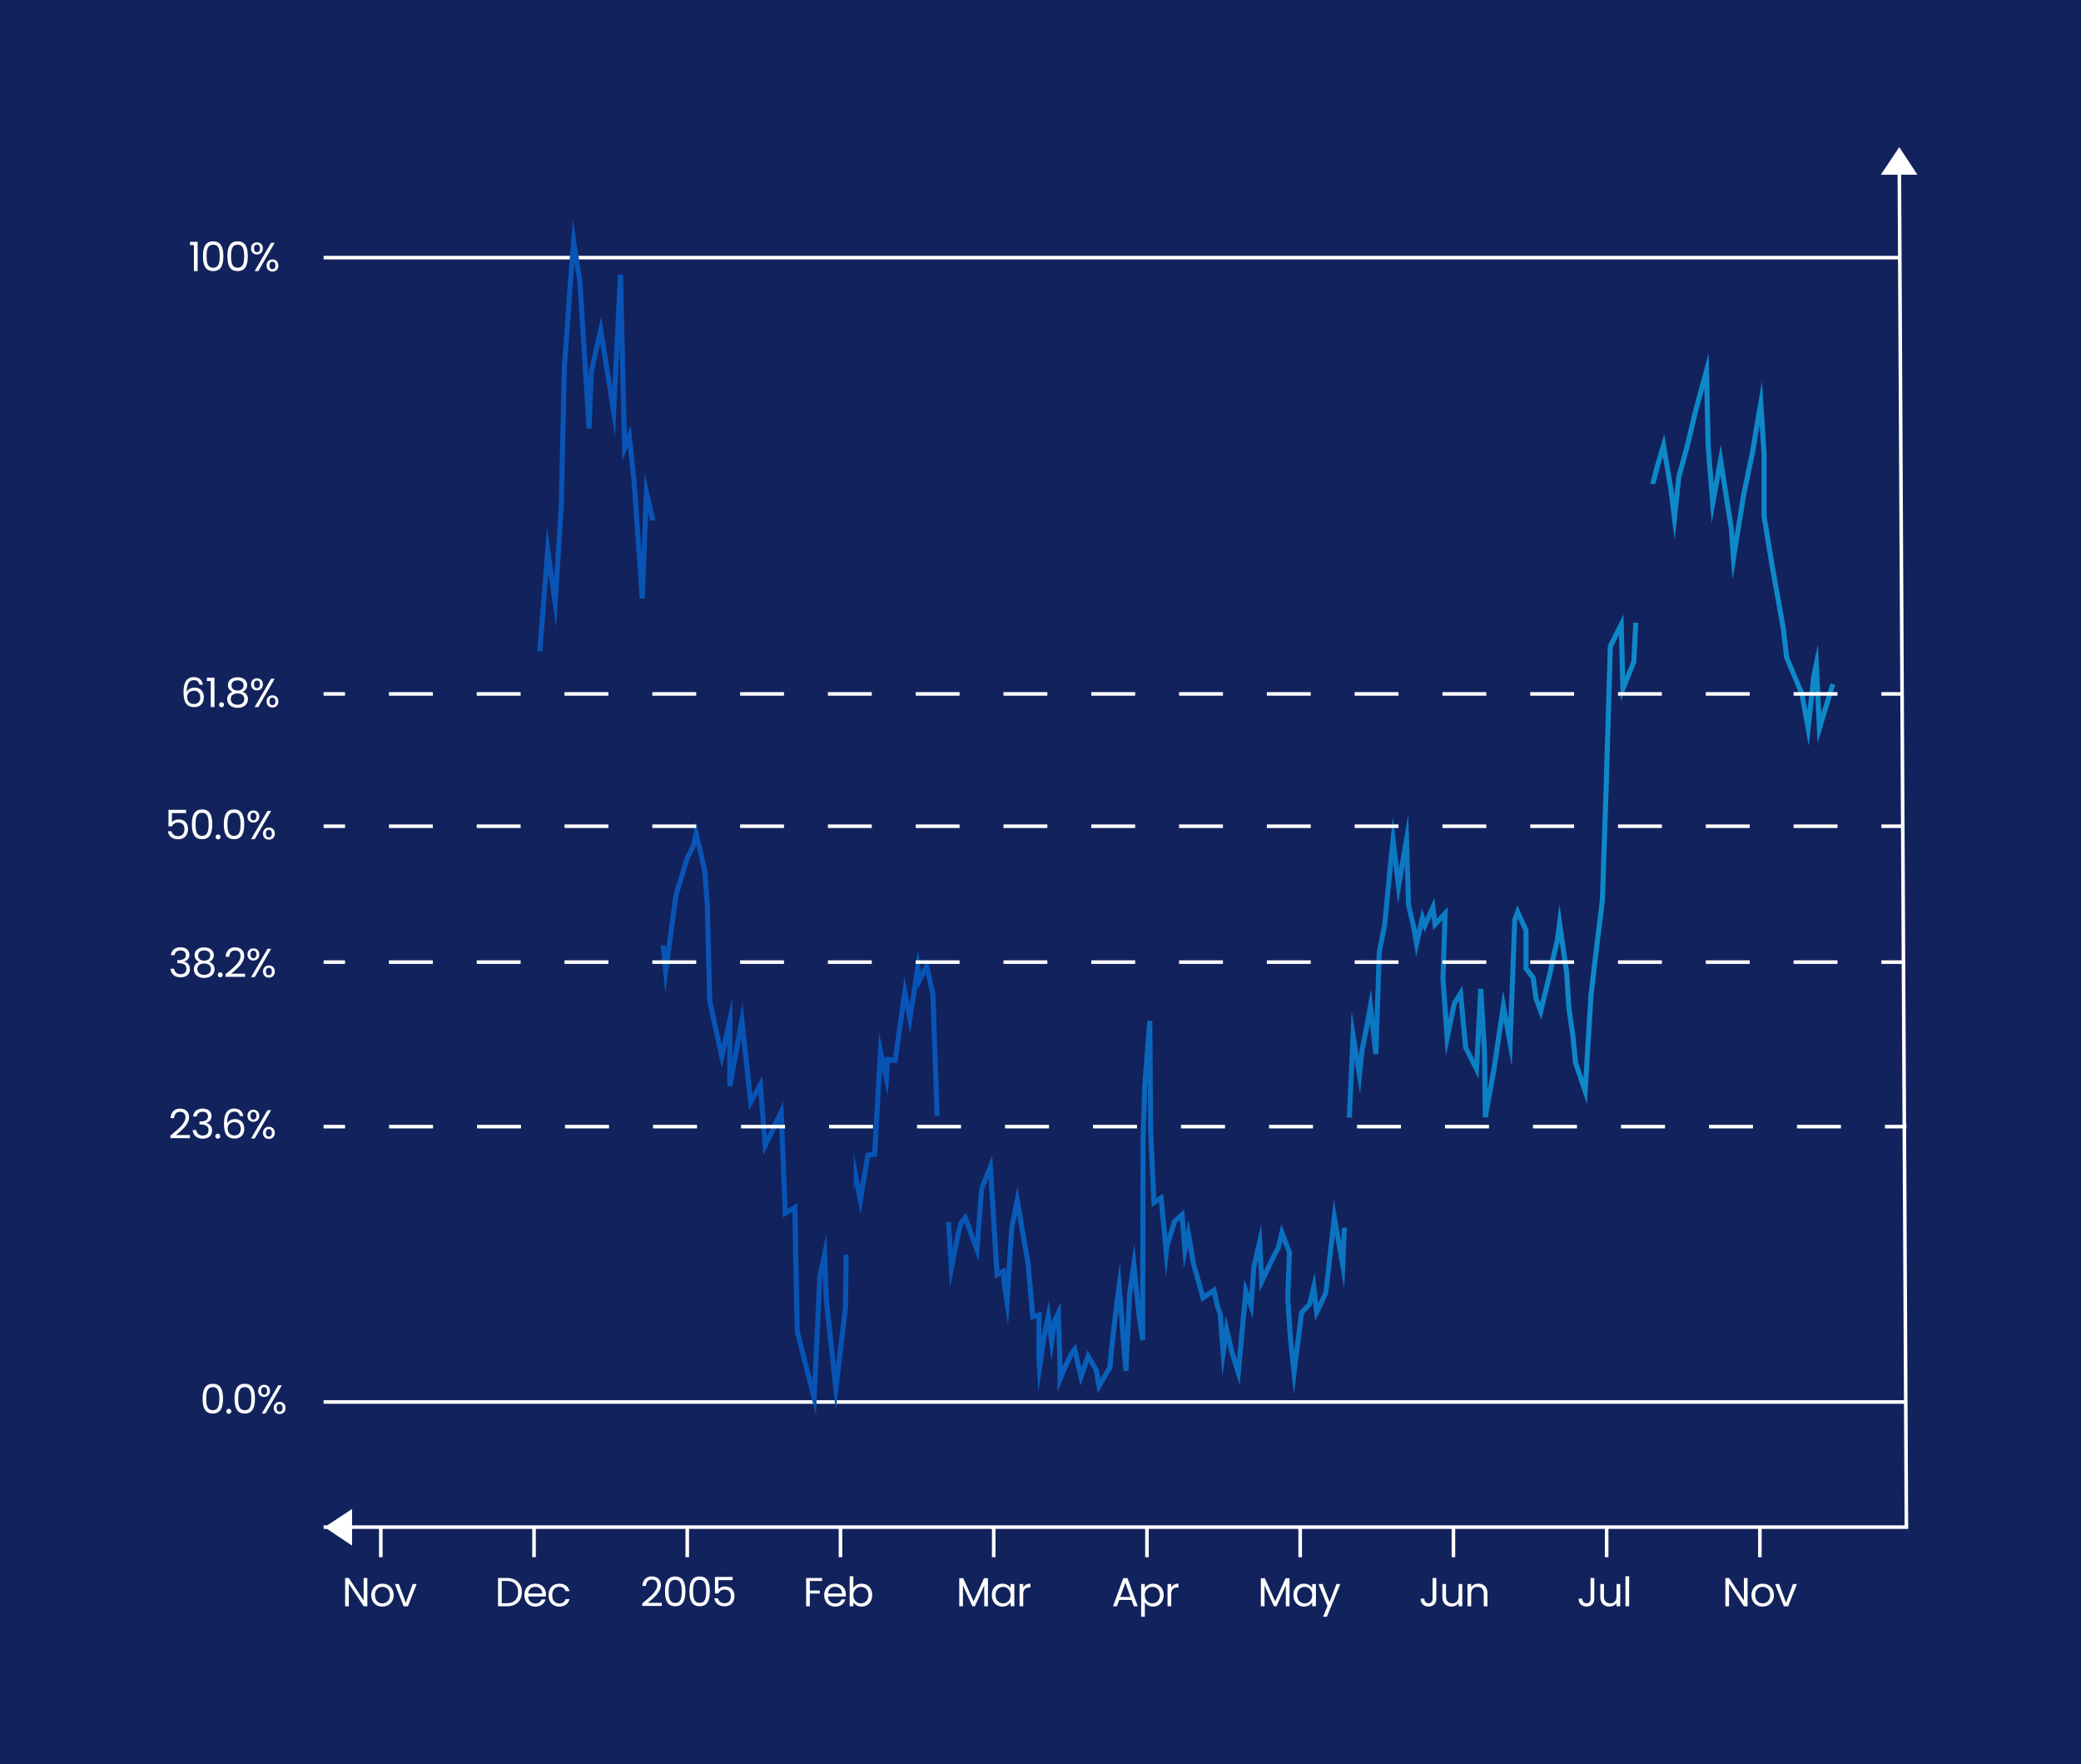 <?xml version="1.0" encoding="utf-8"?>
<!-- Generator: Adobe Illustrator 25.2.3, SVG Export Plug-In . SVG Version: 6.00 Build 0)  -->
<svg version="1.1" xmlns="http://www.w3.org/2000/svg" xmlns:xlink="http://www.w3.org/1999/xlink" x="0px" y="0px"
	 viewBox="0 0 582 493.384" style="enable-background:new 0 0 582 493.384;" xml:space="preserve">
<style type="text/css">
	.st0{fill:none;}
	.st1{fill:#FFFFFF;}
	.st2{fill:#12225C;}
	.st3{fill:url(#SVGID_1_);}
	.st4{fill:url(#SVGID_2_);}
	.st5{fill:url(#SVGID_3_);}
	.st6{fill:url(#SVGID_4_);}
	.st7{fill:url(#SVGID_5_);}
	.st8{fill:url(#SVGID_6_);}
	.st9{fill:url(#SVGID_7_);}
	.st10{fill:url(#SVGID_8_);}
	.st11{fill:url(#SVGID_9_);}
	.st12{fill:url(#SVGID_10_);}
	.st13{fill:url(#SVGID_11_);}
	.st14{fill:url(#SVGID_12_);}
	.st15{fill:url(#SVGID_13_);}
	.st16{fill:url(#SVGID_14_);}
	.st17{fill:url(#SVGID_15_);}
	.st18{fill:url(#SVGID_16_);}
	.st19{fill:url(#SVGID_17_);}
	.st20{fill:url(#SVGID_18_);}
	.st21{fill:url(#SVGID_19_);}
	.st22{fill:url(#SVGID_20_);}
	.st23{fill:url(#SVGID_21_);}
	.st24{fill:url(#SVGID_22_);}
	.st25{fill:url(#SVGID_23_);}
	.st26{fill:url(#SVGID_24_);}
	.st27{fill:url(#SVGID_25_);}
	.st28{fill:url(#SVGID_26_);}
	.st29{fill:url(#SVGID_27_);}
	.st30{fill:url(#SVGID_28_);}
	.st31{fill:url(#SVGID_29_);}
	.st32{fill:url(#SVGID_30_);}
	.st33{fill:url(#SVGID_31_);}
	.st34{fill:url(#SVGID_32_);}
	.st35{fill:url(#SVGID_33_);}
	.st36{fill:url(#SVGID_34_);}
	.st37{fill:url(#SVGID_35_);}
	.st38{fill:url(#SVGID_36_);}
	.st39{fill:url(#SVGID_37_);}
	.st40{fill:url(#SVGID_38_);}
	.st41{fill:url(#SVGID_39_);}
	.st42{fill:url(#SVGID_40_);}
	.st43{fill:url(#SVGID_41_);}
	.st44{fill:url(#SVGID_42_);}
	.st45{fill:url(#SVGID_43_);}
	.st46{fill:url(#SVGID_44_);}
	.st47{fill:url(#SVGID_45_);}
	.st48{fill:url(#SVGID_46_);}
	.st49{fill:url(#SVGID_47_);}
	.st50{fill:url(#SVGID_48_);}
	.st51{fill:url(#SVGID_49_);}
	.st52{fill:url(#SVGID_50_);}
	.st53{fill:url(#SVGID_51_);}
	.st54{fill:url(#SVGID_52_);}
	.st55{fill:url(#SVGID_53_);}
	.st56{fill:url(#SVGID_54_);}
	.st57{fill:url(#SVGID_55_);}
	.st58{fill:url(#SVGID_56_);}
	.st59{fill:url(#SVGID_57_);}
	.st60{fill:url(#SVGID_58_);}
	.st61{fill:url(#SVGID_59_);}
	.st62{fill:url(#SVGID_60_);}
	.st63{display:none;}
</style>
<pattern  x="-2524.601" y="-4397.684" width="104" height="104" patternUnits="userSpaceOnUse" id="New_Pattern_Swatch_5" viewBox="0 -104 104 104" style="overflow:visible;">
	<g>
		<rect y="-104" class="st0" width="104" height="104"/>
		<rect y="-104" class="st1" width="104" height="104"/>
	</g>
</pattern>
<g id="Layer_1">
	<rect x="-2.59" y="-2.376" class="st2" width="587.313" height="497.329"/>
	<g>
		<polygon class="st1" points="533.674,427.565 90.499,427.565 90.499,426.565 532.668,426.565 530.671,42.705 531.671,42.699 		"/>
	</g>
	<g>
		<rect x="90.499" y="391.563" class="st1" width="442.672" height="1"/>
	</g>
	<g>
		<rect x="491.692" y="426.827" class="st1" width="1" height="8.644"/>
	</g>
	<g>
		<rect x="448.837" y="426.827" class="st1" width="1" height="8.644"/>
	</g>
	<g>
		<rect x="405.983" y="426.827" class="st1" width="1" height="8.644"/>
	</g>
	<g>
		<rect x="363.127" y="426.827" class="st1" width="1" height="8.644"/>
	</g>
	<g>
		<rect x="320.273" y="426.827" class="st1" width="1" height="8.644"/>
	</g>
	<g>
		<rect x="277.418" y="426.827" class="st1" width="1" height="8.644"/>
	</g>
	<g>
		<rect x="234.563" y="426.827" class="st1" width="1" height="8.644"/>
	</g>
	<g>
		<rect x="191.708" y="426.827" class="st1" width="1" height="8.644"/>
	</g>
	<g>
		<rect x="148.854" y="426.827" class="st1" width="1" height="8.644"/>
	</g>
	<g>
		<rect x="105.999" y="426.827" class="st1" width="1" height="8.644"/>
	</g>
	<g>
		<rect x="90.499" y="71.544" class="st1" width="440.672" height="1"/>
	</g>
	<g>
		<linearGradient id="SVGID_1_" gradientUnits="userSpaceOnUse" x1="150.248" y1="228.553" x2="513.262" y2="228.553">
			<stop  offset="0" style="stop-color:#0954B5"/>
			<stop  offset="0.297" style="stop-color:#0854B5"/>
			<stop  offset="0.66" style="stop-color:#0C78C2"/>
			<stop  offset="0.816" style="stop-color:#0E89C8"/>
		</linearGradient>
		<polygon class="st3" points="228.191,395.713 222.276,372.532 221.825,351.186 221.621,338.912 218.952,340.47 217.896,313.849 
			213.498,323.083 212.13,305.743 209.49,310.581 207.299,290.266 204.807,303.89 203.401,303.762 203.401,291.792 201.855,298.749 
			197.784,279.961 197.111,253.447 196.442,243.872 194.72,236.359 194.632,236.67 192.862,240.212 189.75,250.435 186.062,277.741 
			184.081,257.093 183.28,151.729 181.29,143.047 180.337,167.37 178.922,167.393 176.596,134.257 175.6,124.956 174.064,128.883 
			173.279,96.174 172.006,122.047 167.881,95.973 166.091,103.925 165.465,119.869 164.05,119.886 161.482,78.879 160.667,73.598 
			160.279,78.455 158.535,103.01 157.664,142.216 155.519,175.411 153.387,160.328 151.66,182.209 150.248,182.098 152.988,147.371 
			154.993,161.565 156.249,142.154 157.119,102.944 158.865,78.349 160.222,61.393 162.889,78.727 164.595,105.926 164.695,103.677 
			168.123,88.437 171.264,108.289 172.817,76.765 174.233,76.783 175.312,121.802 176.391,119.042 178.008,134.132 179.429,154.368 
			180.292,132.344 184.697,151.641 185.495,257.02 186.3,265.392 188.378,250.078 191.568,239.632 193.322,236.121 194.626,229.605 
			197.852,243.719 198.526,253.381 199.199,279.858 201.87,292.147 204.819,278.882 204.819,295.951 207.662,280.409 
			210.414,305.929 213.167,300.882 214.494,317.694 219.085,308.056 220.275,338.058 222.998,336.469 223.243,351.16 
			223.692,372.421 227.214,386.174 228.582,356.865 231.129,344.989 231.781,363.28 233.803,381.962 235.762,365.469 
			235.982,346.444 238.662,321.887 240.571,331.559 242.124,322.411 243.938,322.184 245.841,288.748 247.528,296.461 
			247.592,295.517 249.754,295.757 252.959,273.043 254.398,280.719 256.758,265.443 257.569,271.735 259.414,268.045 
			261.625,277.978 263.372,328.966 263.702,328.017 265.378,332.506 266.439,349.12 267.143,345.551 268.128,341.605 
			270.191,339.132 272.774,346.143 273.867,332.167 277.501,323.171 279.504,355.337 281.256,354.402 281.407,356.601 
			282.264,343.297 284.551,331.833 288.244,353.43 289.468,367.309 291.309,366.818 291.278,373.899 291.302,373.737 
			293.328,363.611 294.144,369.932 294.295,369.081 296.604,364.212 297.169,382.17 297.333,381.779 298.944,378.345 
			300.914,375.716 302.463,382.429 304.151,377.565 307.247,382.867 307.731,385.564 309.729,382.185 310.067,378.124 
			311.594,364.614 313.195,353.124 314.709,372.235 315.226,361.608 317.252,347.819 318.884,364.256 318.979,318.823 
			319.449,303.554 320.859,285.455 322.274,285.504 322.508,316.121 323.388,335.04 325.328,333.784 326.46,345.792 
			327.865,341.185 331.191,338.231 331.703,344.643 332.425,341.139 334.464,353.195 336.877,361.784 339.982,359.635 
			341.144,365.013 341.98,367.453 342.311,371.77 342.861,367.922 345.246,378.019 345.938,380.228 348.024,357.747 
			349.426,361.766 349.967,354.208 352.741,342.313 353.444,355.496 354.825,352.544 356.908,348.491 358.355,342.345 
			361.342,350.145 360.867,362.842 361.57,373.915 361.975,377.692 363.357,366.72 365.615,364.341 367.678,355.881 
			368.673,364.407 369.022,363.682 370.143,361.218 373.024,335.422 375.109,347.299 378.008,282.672 380.053,295.228 
			380.217,293.648 381.518,287.131 383.426,276.528 384.404,285.105 385.036,266.253 386.562,258.51 388.195,241.453 
			389.565,228.419 391.26,242.886 393.841,227.801 394.65,253.156 396.04,258.951 396.268,260.284 397.683,254.018 398.612,256.802 
			401.139,251.079 401.852,256.923 404.918,253.601 404.271,273.802 405.088,285.01 406.129,280.207 409.002,275.61 410.59,292.817 
			412.378,296.324 413.417,276.499 414.832,276.494 415.883,294.031 416.024,304.974 417.06,299.226 420.387,276.938 
			421.873,285.147 422.953,257.122 424.359,253.11 427.498,260.018 427.498,270.604 429.459,273.143 430.296,279.12 
			430.759,280.383 432.787,272.087 433.838,267.064 434.898,262.59 436.136,252.902 438.869,272.037 439.462,281.714 
			440.629,289.867 441.329,297.09 442.839,301.489 444.265,278.077 446.028,263.139 447.435,251.76 448.487,220.264 
			449.664,180.578 454.053,171.802 454.507,189.195 456.236,184.94 457.52,159.37 459.402,144.885 461.247,136.38 462.832,130.195 
			465.45,121.386 468.009,136.729 468.248,138.653 468.837,133.184 471.206,124.499 473.57,114.571 477.858,98.768 478.443,124.827 
			479.273,135.313 481.263,124.376 484.908,147.792 485.072,149.996 486.984,138.154 489.517,125.962 490.396,120.463 
			492.773,106.629 494.076,127.009 494.078,144.369 496.279,157.895 499.436,175.573 500.379,183.728 504.648,193.893 
			505.514,198.695 506.563,189.047 508.411,180.185 509.356,199.536 511.906,191.128 513.262,191.54 508.338,207.77 
			507.598,192.607 505.862,208.611 503.267,194.222 498.983,183.992 498.034,175.779 494.883,158.135 492.66,144.427 
			492.66,127.054 492.128,118.75 491.794,120.695 490.91,126.219 488.376,138.412 484.552,162.12 483.501,147.954 481.154,132.891 
			478.719,146.277 477.028,124.898 476.66,108.591 474.943,114.921 472.579,124.85 470.219,133.503 468.362,151.036 
			466.607,136.934 465.062,127.669 464.198,130.573 462.626,136.706 460.797,145.127 458.931,159.497 457.64,185.251 
			453.267,196.012 452.783,177.509 451.072,180.932 449.903,220.309 448.847,251.866 448.374,255.915 447.435,263.31 
			445.676,278.203 443.82,308.712 439.927,297.309 439.223,290.036 438.054,281.857 437.461,272.181 436.188,263.277 
			435.221,267.373 434.169,272.4 431.03,285.242 428.903,279.392 428.108,273.712 426.08,271.089 426.08,260.325 424.529,256.911 
			424.326,257.489 422.803,298.231 420.522,285.636 418.458,299.457 416.108,312.5 414.701,312.383 414.467,294.082 
			414.173,289.167 413.517,301.678 409.191,293.083 407.977,279.925 407.398,280.851 404.383,295.394 402.856,273.831 
			403.38,257.357 400.817,260.136 400.356,256.36 398.426,260.727 397.946,259.287 396.075,267.57 394.653,259.235 393.236,253.273 
			392.871,241.867 390.996,252.823 389.641,241.249 389.605,241.595 387.962,258.714 386.438,266.471 385.501,294.801 
			384.089,294.857 383.112,286.28 382.91,287.395 381.617,293.86 380.363,305.955 378.811,296.416 375.945,360.267 373.336,345.398 
			371.48,361.701 370.306,364.282 367.833,369.434 367.186,363.885 366.903,365.044 364.704,367.358 361.862,389.936 
			360.157,374.035 359.452,362.86 359.914,350.382 358.679,347.155 358.208,349.062 356.097,353.169 352.328,361.221 
			351.857,352.349 351.361,354.475 350.358,368.73 348.832,364.364 346.695,387.401 343.88,378.393 343.204,375.537 
			341.887,384.761 340.573,367.654 339.782,365.396 339.045,362.007 336.049,364.081 333.082,353.505 332.289,348.827 
			331.084,354.681 330.005,341.181 329.106,341.98 327.07,348.649 326.097,357.036 324.137,336.243 322.087,337.569 321.091,316.16 
			320.984,302.099 320.863,303.63 320.396,318.847 320.279,374.783 318.869,374.883 317.931,368.431 316.963,359.513 
			316.635,361.746 315.586,383.379 314.172,383.4 312.823,366.379 311.477,378.264 311.113,382.627 307.01,389.57 305.875,383.244 
			304.49,380.911 302.19,387.544 300.219,379.007 300.122,379.135 298.629,382.352 295.752,389.212 295.752,381.35 295.413,371.087 
			294.087,380.568 293.026,372.344 292.698,373.981 290.435,388.994 289.837,379.767 289.883,368.666 288.204,369.114 
			286.84,353.611 284.442,339.601 283.666,343.481 281.93,370.552 280.167,359.191 279.993,356.683 278.227,357.626 
			276.476,329.495 275.223,332.596 273.695,352.741 269.708,341.923 269.425,342.264 268.526,345.86 265.718,360.089 
			263.971,332.703 263.763,332.157 262.216,336.604 260.211,278.094 258.901,272.24 256.758,276.528 256.631,275.546 
			254.532,289.129 253.156,281.789 250.965,297.317 248.904,297.089 248.264,306.467 246.667,299.164 245.285,323.443 
			243.345,323.686 240.676,339.408 239.065,331.248 237.395,346.53 237.175,365.561 233.737,394.532 230.369,363.382 
			230.12,356.453 229.981,357.104 		"/>
	</g>
	<g>
		<rect x="181.628" y="145.576" class="st2" width="4.687" height="118.782"/>
	</g>
	<g>
		<rect x="234.606" y="318.403" class="st2" width="4.182" height="32.474"/>
	</g>
	<g>
		<rect x="260.193" y="312.1" class="st2" width="6.558" height="29.61"/>
	</g>
	<g>
		<rect x="374.898" y="312.549" class="st2" width="3.262" height="30.765"/>
	</g>
	<g>
		<rect x="456.385" y="135.34" class="st2" width="6.661" height="38.777"/>
	</g>
	<g>
		<pattern  id="SVGID_2_" xlink:href="#New_Pattern_Swatch_5" patternTransform="matrix(1 0 0 1 -99.665 -82.382)">
		</pattern>
		<path class="st4" d="M102.735,441.274v7.913h-1.032l-4.149-6.292v6.292h-1.031v-7.913h1.031l4.149,6.28v-6.28H102.735z"/>
		<pattern  id="SVGID_3_" xlink:href="#New_Pattern_Swatch_5" patternTransform="matrix(1 0 0 1 -99.665 -82.382)">
		</pattern>
		<path class="st5" d="M106.919,449.289c-1.758,0-3.096-1.247-3.096-3.22c0-1.961,1.384-3.196,3.141-3.196
			c1.769,0,3.141,1.235,3.141,3.196C110.105,448.042,108.688,449.289,106.919,449.289z M106.919,448.383
			c1.076,0,2.131-0.737,2.131-2.313c0-1.564-1.031-2.301-2.098-2.301c-1.088,0-2.074,0.736-2.074,2.301
			C104.878,447.645,105.842,448.383,106.919,448.383z"/>
		<pattern  id="SVGID_4_" xlink:href="#New_Pattern_Swatch_5" patternTransform="matrix(1 0 0 1 -99.665 -82.382)">
		</pattern>
		<path class="st6" d="M111.556,442.975l1.938,5.261l1.928-5.261h1.1l-2.438,6.213h-1.202l-2.438-6.213H111.556z"/>
	</g>
	<g>
		<pattern  id="SVGID_5_" xlink:href="#New_Pattern_Swatch_5" patternTransform="matrix(1 0 0 1 -56.721 -82.382)">
		</pattern>
		<path class="st7" d="M145.951,445.254c0,2.448-1.599,3.934-4.195,3.934h-2.46v-7.902h2.46
			C144.353,441.285,145.951,442.805,145.951,445.254z M141.756,448.337c2.063,0,3.141-1.156,3.141-3.083
			c0-1.928-1.077-3.13-3.141-3.13h-1.429v6.213H141.756z"/>
		<pattern  id="SVGID_6_" xlink:href="#New_Pattern_Swatch_5" patternTransform="matrix(1 0 0 1 -56.721 -82.382)">
		</pattern>
		<path class="st8" d="M149.716,449.289c-1.769,0-3.072-1.247-3.072-3.22c0-1.961,1.259-3.196,3.072-3.196
			c1.803,0,2.982,1.27,2.982,2.97c0,0.227-0.012,0.408-0.034,0.624h-4.966c0.079,1.258,0.964,1.95,2.018,1.95
			c0.93,0,1.52-0.477,1.746-1.146h1.111C152.256,448.405,151.258,449.289,149.716,449.289z M147.709,445.628h3.923
			c0.012-1.214-0.896-1.882-1.961-1.882C148.662,443.746,147.823,444.414,147.709,445.628z"/>
		<pattern  id="SVGID_7_" xlink:href="#New_Pattern_Swatch_5" patternTransform="matrix(1 0 0 1 -56.721 -82.382)">
		</pattern>
		<path class="st9" d="M156.417,442.873c1.542,0,2.551,0.793,2.868,2.097h-1.111c-0.215-0.748-0.839-1.224-1.757-1.224
			c-1.134,0-1.973,0.805-1.973,2.323c0,1.542,0.839,2.348,1.973,2.348c0.918,0,1.53-0.442,1.757-1.225h1.111
			c-0.317,1.235-1.326,2.097-2.868,2.097c-1.769,0-3.027-1.247-3.027-3.22C153.39,444.12,154.649,442.873,156.417,442.873z"/>
	</g>
	<g>
		<pattern  id="SVGID_8_" xlink:href="#New_Pattern_Swatch_5" patternTransform="matrix(1 0 0 1 -13.264 -82.382)">
		</pattern>
		<path class="st10" d="M179.623,448.36c2.154-1.735,4.195-3.367,4.195-5.046c0-0.906-0.397-1.587-1.509-1.587
			c-1.065,0-1.609,0.737-1.654,1.769h-0.998c0.068-1.746,1.168-2.652,2.642-2.652c1.542,0,2.539,0.906,2.539,2.426
			c0,2.041-2.199,3.775-3.661,4.966h3.899v0.861h-5.453V448.36z"/>
		<pattern  id="SVGID_9_" xlink:href="#New_Pattern_Swatch_5" patternTransform="matrix(1 0 0 1 -13.264 -82.382)">
		</pattern>
		<path class="st11" d="M188.841,440.866c2.257,0,2.846,1.791,2.846,4.138c0,2.381-0.589,4.184-2.846,4.184
			c-2.268,0-2.856-1.803-2.856-4.184C185.985,442.657,186.573,440.866,188.841,440.866z M188.841,441.807
			c-1.621,0-1.836,1.497-1.836,3.197c0,1.769,0.215,3.242,1.836,3.242c1.61,0,1.825-1.474,1.825-3.242
			C190.666,443.304,190.451,441.807,188.841,441.807z"/>
		<pattern  id="SVGID_10_" xlink:href="#New_Pattern_Swatch_5" patternTransform="matrix(1 0 0 1 -13.264 -82.382)">
		</pattern>
		<path class="st12" d="M195.677,440.866c2.257,0,2.846,1.791,2.846,4.138c0,2.381-0.589,4.184-2.846,4.184
			c-2.268,0-2.856-1.803-2.856-4.184C192.821,442.657,193.409,440.866,195.677,440.866z M195.677,441.807
			c-1.621,0-1.836,1.497-1.836,3.197c0,1.769,0.215,3.242,1.836,3.242c1.61,0,1.825-1.474,1.825-3.242
			C197.502,443.304,197.287,441.807,195.677,441.807z"/>
		<pattern  id="SVGID_11_" xlink:href="#New_Pattern_Swatch_5" patternTransform="matrix(1 0 0 1 -13.264 -82.382)">
		</pattern>
		<path class="st13" d="M204.884,440.979v0.907h-3.979v2.584c0.34-0.464,1.065-0.827,1.87-0.827c1.996,0,2.631,1.439,2.631,2.71
			c0,1.587-0.885,2.856-2.801,2.856c-1.633,0-2.619-0.918-2.823-2.244h1.01c0.192,0.861,0.861,1.371,1.825,1.371
			c1.247,0,1.803-0.839,1.803-1.961c0-1.168-0.602-1.848-1.792-1.848c-0.827,0-1.428,0.431-1.7,1.076h-0.975v-4.625H204.884z"/>
	</g>
	<g>
		<pattern  id="SVGID_12_" xlink:href="#New_Pattern_Swatch_5" patternTransform="matrix(1 0 0 1 28.68 -82.382)">
		</pattern>
		<path class="st14" d="M225.456,441.285h4.467v0.839h-3.436v2.665h2.789v0.839h-2.789v3.56h-1.031V441.285z"/>
		<pattern  id="SVGID_13_" xlink:href="#New_Pattern_Swatch_5" patternTransform="matrix(1 0 0 1 28.68 -82.382)">
		</pattern>
		<path class="st15" d="M233.574,449.289c-1.769,0-3.072-1.247-3.072-3.22c0-1.961,1.259-3.196,3.072-3.196
			c1.803,0,2.982,1.27,2.982,2.97c0,0.227-0.012,0.408-0.034,0.624h-4.966c0.079,1.258,0.964,1.95,2.018,1.95
			c0.93,0,1.52-0.477,1.746-1.146h1.111C236.114,448.405,235.116,449.289,233.574,449.289z M231.568,445.628h3.923
			c0.012-1.214-0.896-1.882-1.961-1.882C232.521,443.746,231.682,444.414,231.568,445.628z"/>
		<pattern  id="SVGID_14_" xlink:href="#New_Pattern_Swatch_5" patternTransform="matrix(1 0 0 1 28.68 -82.382)">
		</pattern>
		<path class="st16" d="M240.989,442.873c1.678,0,2.948,1.247,2.948,3.186c0,1.927-1.281,3.23-2.948,3.23
			c-1.134,0-1.938-0.566-2.324-1.247v1.146h-1.031v-8.39h1.031v3.333C239.063,443.439,239.89,442.873,240.989,442.873z
			 M240.775,443.768c-1.123,0-2.109,0.861-2.109,2.301c0,1.463,0.986,2.313,2.109,2.313c1.145,0,2.108-0.862,2.108-2.324
			C242.883,444.596,241.919,443.768,240.775,443.768z"/>
	</g>
	<g>
		<pattern  id="SVGID_15_" xlink:href="#New_Pattern_Swatch_5" patternTransform="matrix(1 0 0 1 -125.485 -136.267)">
		</pattern>
		<path class="st17" d="M59.522,386.98c2.257,0,2.846,1.791,2.846,4.138c0,2.381-0.589,4.184-2.846,4.184
			c-2.268,0-2.856-1.803-2.856-4.184C56.665,388.771,57.254,386.98,59.522,386.98z M59.522,387.921
			c-1.621,0-1.836,1.497-1.836,3.197c0,1.769,0.215,3.242,1.836,3.242c1.61,0,1.825-1.474,1.825-3.242
			C61.347,389.418,61.132,387.921,59.522,387.921z"/>
		<pattern  id="SVGID_16_" xlink:href="#New_Pattern_Swatch_5" patternTransform="matrix(1 0 0 1 -125.485 -136.267)">
		</pattern>
		<path class="st18" d="M64.001,395.37c-0.397,0-0.703-0.307-0.703-0.703s0.306-0.703,0.703-0.703c0.374,0,0.68,0.307,0.68,0.703
			S64.375,395.37,64.001,395.37z"/>
		<pattern  id="SVGID_17_" xlink:href="#New_Pattern_Swatch_5" patternTransform="matrix(1 0 0 1 -125.485 -136.267)">
		</pattern>
		<path class="st19" d="M68.455,386.98c2.257,0,2.846,1.791,2.846,4.138c0,2.381-0.589,4.184-2.846,4.184
			c-2.268,0-2.856-1.803-2.856-4.184C65.599,388.771,66.188,386.98,68.455,386.98z M68.455,387.921
			c-1.621,0-1.836,1.497-1.836,3.197c0,1.769,0.215,3.242,1.836,3.242c1.61,0,1.825-1.474,1.825-3.242
			C70.28,389.418,70.066,387.921,68.455,387.921z"/>
		<pattern  id="SVGID_18_" xlink:href="#New_Pattern_Swatch_5" patternTransform="matrix(1 0 0 1 -125.485 -136.267)">
		</pattern>
		<path class="st20" d="M73.864,387.264c0.952,0,1.655,0.635,1.655,1.689c0,1.065-0.703,1.7-1.655,1.7
			c-0.941,0-1.655-0.635-1.655-1.7C72.209,387.898,72.923,387.264,73.864,387.264z M73.036,388.953c0,0.703,0.329,1.065,0.828,1.065
			c0.498,0,0.839-0.362,0.839-1.065c0-0.715-0.341-1.055-0.839-1.055C73.365,387.898,73.036,388.238,73.036,388.953z M77.81,387.389
			h1.02l-4.591,7.913h-1.021L77.81,387.389z M78.206,392.036c0.941,0,1.644,0.636,1.644,1.701c0,1.055-0.702,1.7-1.644,1.7
			c-0.952,0-1.655-0.646-1.655-1.7C76.551,392.672,77.254,392.036,78.206,392.036z M77.356,393.737c0,0.703,0.341,1.043,0.839,1.043
			c0.499,0,0.839-0.34,0.839-1.043c0-0.714-0.34-1.055-0.839-1.055C77.696,392.683,77.356,393.023,77.356,393.737z"/>
	</g>
	<g>
		<pattern  id="SVGID_19_" xlink:href="#New_Pattern_Swatch_5" patternTransform="matrix(1 0 0 1 -128.485 -213.199)">
		</pattern>
		<path class="st21" d="M47.667,317.543c2.154-1.735,4.195-3.367,4.195-5.046c0-0.906-0.397-1.587-1.508-1.587
			c-1.066,0-1.61,0.737-1.655,1.769h-0.998c0.068-1.746,1.168-2.652,2.642-2.652c1.542,0,2.539,0.906,2.539,2.426
			c0,2.041-2.199,3.775-3.661,4.966h3.899v0.861h-5.453V317.543z"/>
		<pattern  id="SVGID_20_" xlink:href="#New_Pattern_Swatch_5" patternTransform="matrix(1 0 0 1 -128.485 -213.199)">
		</pattern>
		<path class="st22" d="M56.693,310.015c1.599,0,2.472,0.93,2.472,2.108c0,0.941-0.59,1.678-1.451,1.871v0.057
			c0.952,0.227,1.599,0.93,1.599,2.108c0,1.27-0.885,2.268-2.597,2.268c-1.553,0-2.709-0.827-2.834-2.415h0.997
			c0.103,0.873,0.737,1.542,1.826,1.542c1.1,0,1.621-0.646,1.621-1.485c0-1.156-0.806-1.599-2.279-1.599h-0.261v-0.861h0.272
			c1.372-0.012,2.108-0.431,2.108-1.383c0-0.782-0.521-1.327-1.508-1.327c-0.964,0-1.542,0.545-1.644,1.338h-1.009
			C54.108,310.831,55.173,310.015,56.693,310.015z"/>
		<pattern  id="SVGID_21_" xlink:href="#New_Pattern_Swatch_5" patternTransform="matrix(1 0 0 1 -128.485 -213.199)">
		</pattern>
		<path class="st23" d="M60.922,318.438c-0.397,0-0.703-0.307-0.703-0.703s0.306-0.703,0.703-0.703c0.374,0,0.68,0.307,0.68,0.703
			S61.296,318.438,60.922,318.438z"/>
		<pattern  id="SVGID_22_" xlink:href="#New_Pattern_Swatch_5" patternTransform="matrix(1 0 0 1 -128.485 -213.199)">
		</pattern>
		<path class="st24" d="M67.089,312.123c-0.158-0.793-0.623-1.258-1.553-1.258c-1.304,0-2.007,0.896-1.995,3.333
			c0.352-0.806,1.247-1.259,2.222-1.259c1.53,0,2.562,1.009,2.562,2.732c0,1.496-0.885,2.721-2.676,2.721
			c-2.426,0-3.005-1.746-3.005-4.229c0-2.573,0.828-4.161,2.902-4.161c1.565,0,2.358,0.976,2.495,2.12H67.089z M63.665,315.593
			c0,1.088,0.635,1.938,1.928,1.938c1.065,0,1.734-0.714,1.734-1.825c0-1.156-0.601-1.894-1.78-1.894
			C64.607,313.812,63.665,314.368,63.665,315.593z"/>
		<pattern  id="SVGID_23_" xlink:href="#New_Pattern_Swatch_5" patternTransform="matrix(1 0 0 1 -128.485 -213.199)">
		</pattern>
		<path class="st25" d="M70.866,310.332c0.952,0,1.655,0.635,1.655,1.689c0,1.065-0.703,1.7-1.655,1.7
			c-0.941,0-1.655-0.635-1.655-1.7C69.211,310.967,69.925,310.332,70.866,310.332z M70.038,312.021c0,0.703,0.329,1.065,0.828,1.065
			c0.498,0,0.839-0.362,0.839-1.065c0-0.715-0.341-1.055-0.839-1.055C70.367,310.967,70.038,311.307,70.038,312.021z
			 M74.812,310.457h1.02l-4.591,7.913H70.22L74.812,310.457z M75.208,315.104c0.941,0,1.644,0.636,1.644,1.701
			c0,1.055-0.702,1.7-1.644,1.7c-0.952,0-1.655-0.646-1.655-1.7C73.553,315.74,74.256,315.104,75.208,315.104z M74.358,316.806
			c0,0.703,0.341,1.043,0.839,1.043c0.499,0,0.839-0.34,0.839-1.043c0-0.714-0.34-1.055-0.839-1.055
			C74.698,315.751,74.358,316.092,74.358,316.806z"/>
	</g>
	<g>
		<pattern  id="SVGID_24_" xlink:href="#New_Pattern_Swatch_5" patternTransform="matrix(1 0 0 1 -128.485 -258.314)">
		</pattern>
		<path class="st26" d="M50.502,264.899c1.599,0,2.472,0.93,2.472,2.108c0,0.941-0.59,1.678-1.451,1.871v0.057
			c0.952,0.227,1.599,0.93,1.599,2.108c0,1.27-0.885,2.268-2.597,2.268c-1.553,0-2.709-0.827-2.834-2.415h0.997
			c0.103,0.873,0.737,1.542,1.826,1.542c1.1,0,1.621-0.646,1.621-1.485c0-1.156-0.806-1.599-2.279-1.599h-0.261v-0.861h0.272
			c1.372-0.012,2.108-0.431,2.108-1.383c0-0.782-0.521-1.327-1.508-1.327c-0.964,0-1.542,0.545-1.644,1.338h-1.009
			C47.917,265.716,48.983,264.899,50.502,264.899z"/>
		<pattern  id="SVGID_25_" xlink:href="#New_Pattern_Swatch_5" patternTransform="matrix(1 0 0 1 -128.485 -258.314)">
		</pattern>
		<path class="st27" d="M54.415,267.11c0-1.202,0.906-2.177,2.687-2.177s2.698,0.986,2.698,2.177c0,0.884-0.51,1.564-1.315,1.882
			c0.93,0.283,1.531,1.031,1.531,2.052c0,1.485-1.18,2.438-2.914,2.438c-1.724,0-2.891-0.952-2.891-2.438
			c0-1.031,0.601-1.779,1.519-2.052C54.891,268.663,54.415,268.028,54.415,267.11z M55.197,271.01c0,0.964,0.736,1.61,1.904,1.61
			s1.894-0.657,1.894-1.61c0-1.054-0.816-1.564-1.894-1.564C56.047,269.445,55.197,269.922,55.197,271.01z M58.802,267.234
			c0-0.94-0.669-1.439-1.7-1.439c-1.009,0-1.689,0.487-1.689,1.451c0,0.851,0.691,1.406,1.689,1.406
			C58.111,268.652,58.802,268.085,58.802,267.234z"/>
		<pattern  id="SVGID_26_" xlink:href="#New_Pattern_Swatch_5" patternTransform="matrix(1 0 0 1 -128.485 -258.314)">
		</pattern>
		<path class="st28" d="M61.603,273.323c-0.397,0-0.703-0.307-0.703-0.703s0.306-0.703,0.703-0.703c0.374,0,0.68,0.307,0.68,0.703
			S61.977,273.323,61.603,273.323z"/>
		<pattern  id="SVGID_27_" xlink:href="#New_Pattern_Swatch_5" patternTransform="matrix(1 0 0 1 -128.485 -258.314)">
		</pattern>
		<path class="st29" d="M63.076,272.428c2.154-1.735,4.195-3.367,4.195-5.046c0-0.906-0.397-1.587-1.509-1.587
			c-1.065,0-1.609,0.737-1.654,1.769h-0.998c0.068-1.746,1.168-2.652,2.642-2.652c1.542,0,2.539,0.906,2.539,2.426
			c0,2.041-2.199,3.775-3.661,4.966h3.899v0.861h-5.453V272.428z"/>
		<pattern  id="SVGID_28_" xlink:href="#New_Pattern_Swatch_5" patternTransform="matrix(1 0 0 1 -128.485 -258.314)">
		</pattern>
		<path class="st30" d="M70.866,265.217c0.952,0,1.655,0.635,1.655,1.689c0,1.065-0.703,1.7-1.655,1.7
			c-0.941,0-1.655-0.635-1.655-1.7C69.211,265.851,69.925,265.217,70.866,265.217z M70.038,266.906c0,0.703,0.329,1.065,0.828,1.065
			c0.498,0,0.839-0.362,0.839-1.065c0-0.715-0.341-1.055-0.839-1.055C70.367,265.851,70.038,266.191,70.038,266.906z
			 M74.812,265.342h1.02l-4.591,7.913H70.22L74.812,265.342z M75.208,269.989c0.941,0,1.644,0.636,1.644,1.701
			c0,1.055-0.702,1.7-1.644,1.7c-0.952,0-1.655-0.646-1.655-1.7C73.553,270.625,74.256,269.989,75.208,269.989z M74.358,271.69
			c0,0.703,0.341,1.043,0.839,1.043c0.499,0,0.839-0.34,0.839-1.043c0-0.714-0.34-1.055-0.839-1.055
			C74.698,270.636,74.358,270.976,74.358,271.69z"/>
	</g>
	<g>
		<pattern  id="SVGID_29_" xlink:href="#New_Pattern_Swatch_5" patternTransform="matrix(1 0 0 1 -128.485 -296.889)">
		</pattern>
		<path class="st31" d="M52.055,226.473v0.907h-3.979v2.584c0.34-0.464,1.065-0.827,1.87-0.827c1.996,0,2.631,1.439,2.631,2.71
			c0,1.587-0.885,2.856-2.801,2.856c-1.633,0-2.619-0.918-2.823-2.244h1.01c0.192,0.861,0.861,1.371,1.825,1.371
			c1.247,0,1.803-0.839,1.803-1.961c0-1.168-0.602-1.848-1.792-1.848c-0.827,0-1.428,0.431-1.7,1.076h-0.975v-4.625H52.055z"/>
		<pattern  id="SVGID_30_" xlink:href="#New_Pattern_Swatch_5" patternTransform="matrix(1 0 0 1 -128.485 -296.889)">
		</pattern>
		<path class="st32" d="M56.522,226.359c2.257,0,2.846,1.791,2.846,4.138c0,2.381-0.589,4.184-2.846,4.184
			c-2.268,0-2.856-1.803-2.856-4.184C53.665,228.15,54.254,226.359,56.522,226.359z M56.522,227.3c-1.621,0-1.836,1.497-1.836,3.197
			c0,1.769,0.215,3.242,1.836,3.242c1.61,0,1.825-1.474,1.825-3.242C58.347,228.797,58.132,227.3,56.522,227.3z"/>
		<pattern  id="SVGID_31_" xlink:href="#New_Pattern_Swatch_5" patternTransform="matrix(1 0 0 1 -128.485 -296.889)">
		</pattern>
		<path class="st33" d="M61,234.749c-0.397,0-0.703-0.307-0.703-0.703s0.306-0.703,0.703-0.703c0.374,0,0.68,0.307,0.68,0.703
			S61.374,234.749,61,234.749z"/>
		<pattern  id="SVGID_32_" xlink:href="#New_Pattern_Swatch_5" patternTransform="matrix(1 0 0 1 -128.485 -296.889)">
		</pattern>
		<path class="st34" d="M65.455,226.359c2.257,0,2.846,1.791,2.846,4.138c0,2.381-0.589,4.184-2.846,4.184
			c-2.268,0-2.856-1.803-2.856-4.184C62.599,228.15,63.188,226.359,65.455,226.359z M65.455,227.3c-1.621,0-1.836,1.497-1.836,3.197
			c0,1.769,0.215,3.242,1.836,3.242c1.61,0,1.825-1.474,1.825-3.242C67.28,228.797,67.066,227.3,65.455,227.3z"/>
		<pattern  id="SVGID_33_" xlink:href="#New_Pattern_Swatch_5" patternTransform="matrix(1 0 0 1 -128.485 -296.889)">
		</pattern>
		<path class="st35" d="M70.864,226.643c0.952,0,1.655,0.635,1.655,1.689c0,1.065-0.703,1.7-1.655,1.7
			c-0.941,0-1.655-0.635-1.655-1.7C69.209,227.277,69.923,226.643,70.864,226.643z M70.036,228.332c0,0.703,0.329,1.065,0.828,1.065
			c0.498,0,0.839-0.362,0.839-1.065c0-0.715-0.341-1.055-0.839-1.055C70.365,227.277,70.036,227.617,70.036,228.332z M74.81,226.768
			h1.02l-4.591,7.913h-1.021L74.81,226.768z M75.206,231.415c0.941,0,1.644,0.636,1.644,1.701c0,1.055-0.702,1.7-1.644,1.7
			c-0.952,0-1.655-0.646-1.655-1.7C73.551,232.051,74.254,231.415,75.206,231.415z M74.356,233.116c0,0.703,0.341,1.043,0.839,1.043
			c0.499,0,0.839-0.34,0.839-1.043c0-0.714-0.34-1.055-0.839-1.055C74.696,232.061,74.356,232.402,74.356,233.116z"/>
	</g>
	<g>
		<pattern  id="SVGID_34_" xlink:href="#New_Pattern_Swatch_5" patternTransform="matrix(1 0 0 1 -127.485 -333.851)">
		</pattern>
		<path class="st36" d="M55.776,191.472c-0.158-0.793-0.623-1.258-1.553-1.258c-1.304,0-2.007,0.896-1.995,3.333
			c0.352-0.806,1.247-1.259,2.222-1.259c1.53,0,2.562,1.009,2.562,2.732c0,1.496-0.885,2.721-2.676,2.721
			c-2.426,0-3.005-1.746-3.005-4.229c0-2.573,0.828-4.161,2.902-4.161c1.565,0,2.358,0.976,2.495,2.12H55.776z M52.352,194.941
			c0,1.088,0.635,1.938,1.928,1.938c1.065,0,1.734-0.714,1.734-1.825c0-1.156-0.601-1.894-1.78-1.894
			C53.293,193.161,52.352,193.717,52.352,194.941z"/>
		<pattern  id="SVGID_35_" xlink:href="#New_Pattern_Swatch_5" patternTransform="matrix(1 0 0 1 -127.485 -333.851)">
		</pattern>
		<path class="st37" d="M58.941,190.463h-1.089v-0.941h2.132v8.197h-1.043V190.463z"/>
		<pattern  id="SVGID_36_" xlink:href="#New_Pattern_Swatch_5" patternTransform="matrix(1 0 0 1 -127.485 -333.851)">
		</pattern>
		<path class="st38" d="M61.967,197.787c-0.397,0-0.703-0.307-0.703-0.703s0.306-0.703,0.703-0.703c0.374,0,0.68,0.307,0.68,0.703
			S62.341,197.787,61.967,197.787z"/>
		<pattern  id="SVGID_37_" xlink:href="#New_Pattern_Swatch_5" patternTransform="matrix(1 0 0 1 -127.485 -333.851)">
		</pattern>
		<path class="st39" d="M63.747,191.574c0-1.202,0.906-2.177,2.687-2.177s2.698,0.986,2.698,2.177c0,0.884-0.51,1.564-1.315,1.882
			c0.93,0.283,1.531,1.031,1.531,2.052c0,1.485-1.18,2.438-2.914,2.438c-1.724,0-2.891-0.952-2.891-2.438
			c0-1.031,0.601-1.779,1.519-2.052C64.223,193.127,63.747,192.492,63.747,191.574z M64.529,195.474c0,0.964,0.736,1.61,1.904,1.61
			s1.894-0.657,1.894-1.61c0-1.054-0.816-1.564-1.894-1.564C65.379,193.909,64.529,194.386,64.529,195.474z M68.134,191.698
			c0-0.94-0.669-1.439-1.7-1.439c-1.009,0-1.689,0.487-1.689,1.451c0,0.851,0.691,1.406,1.689,1.406
			C67.443,193.116,68.134,192.549,68.134,191.698z"/>
		<pattern  id="SVGID_38_" xlink:href="#New_Pattern_Swatch_5" patternTransform="matrix(1 0 0 1 -127.485 -333.851)">
		</pattern>
		<path class="st40" d="M71.865,189.681c0.952,0,1.655,0.635,1.655,1.689c0,1.065-0.703,1.7-1.655,1.7
			c-0.941,0-1.655-0.635-1.655-1.7C70.21,190.315,70.924,189.681,71.865,189.681z M71.037,191.37c0,0.703,0.329,1.065,0.828,1.065
			c0.498,0,0.839-0.362,0.839-1.065c0-0.715-0.341-1.055-0.839-1.055C71.366,190.315,71.037,190.655,71.037,191.37z M75.811,189.806
			h1.02l-4.591,7.913h-1.021L75.811,189.806z M76.207,194.453c0.941,0,1.644,0.636,1.644,1.701c0,1.055-0.702,1.7-1.644,1.7
			c-0.952,0-1.655-0.646-1.655-1.7C74.552,195.089,75.255,194.453,76.207,194.453z M75.357,196.154c0,0.703,0.341,1.043,0.839,1.043
			c0.499,0,0.839-0.34,0.839-1.043c0-0.714-0.34-1.055-0.839-1.055C75.697,195.1,75.357,195.44,75.357,196.154z"/>
	</g>
	<g>
		<pattern  id="SVGID_39_" xlink:href="#New_Pattern_Swatch_5" patternTransform="matrix(1 0 0 1 -127.485 -455.759)">
		</pattern>
		<path class="st41" d="M54.235,68.555h-1.089v-0.941h2.132v8.197h-1.043V68.555z"/>
		<pattern  id="SVGID_40_" xlink:href="#New_Pattern_Swatch_5" patternTransform="matrix(1 0 0 1 -127.485 -455.759)">
		</pattern>
		<path class="st42" d="M59.619,67.489c2.257,0,2.846,1.791,2.846,4.138c0,2.381-0.589,4.184-2.846,4.184
			c-2.268,0-2.856-1.803-2.856-4.184C56.763,69.28,57.352,67.489,59.619,67.489z M59.619,68.43c-1.621,0-1.836,1.497-1.836,3.197
			c0,1.769,0.215,3.242,1.836,3.242c1.61,0,1.825-1.474,1.825-3.242C61.445,69.927,61.23,68.43,59.619,68.43z"/>
		<pattern  id="SVGID_41_" xlink:href="#New_Pattern_Swatch_5" patternTransform="matrix(1 0 0 1 -127.485 -455.759)">
		</pattern>
		<path class="st43" d="M66.455,67.489c2.257,0,2.846,1.791,2.846,4.138c0,2.381-0.589,4.184-2.846,4.184
			c-2.268,0-2.856-1.803-2.856-4.184C63.599,69.28,64.188,67.489,66.455,67.489z M66.455,68.43c-1.621,0-1.836,1.497-1.836,3.197
			c0,1.769,0.215,3.242,1.836,3.242c1.61,0,1.825-1.474,1.825-3.242C68.28,69.927,68.066,68.43,66.455,68.43z"/>
		<pattern  id="SVGID_42_" xlink:href="#New_Pattern_Swatch_5" patternTransform="matrix(1 0 0 1 -127.485 -455.759)">
		</pattern>
		<path class="st44" d="M71.864,67.772c0.952,0,1.655,0.635,1.655,1.689c0,1.065-0.703,1.7-1.655,1.7
			c-0.941,0-1.655-0.635-1.655-1.7C70.209,68.407,70.923,67.772,71.864,67.772z M71.036,69.462c0,0.703,0.329,1.065,0.828,1.065
			c0.498,0,0.839-0.362,0.839-1.065c0-0.715-0.341-1.055-0.839-1.055C71.365,68.407,71.036,68.747,71.036,69.462z M75.81,67.897
			h1.02l-4.591,7.913h-1.021L75.81,67.897z M76.206,72.545c0.941,0,1.644,0.636,1.644,1.701c0,1.055-0.702,1.7-1.644,1.7
			c-0.952,0-1.655-0.646-1.655-1.7C74.551,73.181,75.254,72.545,76.206,72.545z M75.356,74.246c0,0.703,0.341,1.043,0.839,1.043
			c0.499,0,0.839-0.34,0.839-1.043c0-0.714-0.34-1.055-0.839-1.055C75.696,73.191,75.356,73.532,75.356,74.246z"/>
	</g>
	<g>
		<pattern  id="SVGID_43_" xlink:href="#New_Pattern_Swatch_5" patternTransform="matrix(1 0 0 1 72.129 -82.382)">
		</pattern>
		<path class="st45" d="M268.281,441.342h1.111l2.902,6.485l2.902-6.485h1.1v7.846h-1.032v-5.85l-2.607,5.85h-0.726l-2.619-5.861
			v5.861h-1.031V441.342z"/>
		<pattern  id="SVGID_44_" xlink:href="#New_Pattern_Swatch_5" patternTransform="matrix(1 0 0 1 72.129 -82.382)">
		</pattern>
		<path class="st46" d="M280.323,442.873c1.156,0,1.949,0.589,2.312,1.235v-1.134h1.043v6.213h-1.043v-1.156
			c-0.374,0.669-1.179,1.258-2.324,1.258c-1.655,0-2.937-1.304-2.937-3.23C277.375,444.12,278.656,442.873,280.323,442.873z
			 M280.528,443.768c-1.134,0-2.098,0.827-2.098,2.29c0,1.462,0.964,2.324,2.098,2.324s2.108-0.851,2.108-2.313
			C282.636,444.63,281.661,443.768,280.528,443.768z"/>
		<pattern  id="SVGID_45_" xlink:href="#New_Pattern_Swatch_5" patternTransform="matrix(1 0 0 1 72.129 -82.382)">
		</pattern>
		<path class="st47" d="M286.173,449.187h-1.031v-6.213h1.031v1.009c0.352-0.691,1.021-1.122,2.007-1.122v1.065h-0.271
			c-0.986,0-1.735,0.442-1.735,1.882V449.187z"/>
	</g>
	<g>
		<pattern  id="SVGID_46_" xlink:href="#New_Pattern_Swatch_5" patternTransform="matrix(1 0 0 1 114.578 -82.382)">
		</pattern>
		<path class="st48" d="M316.462,447.431h-3.446l-0.635,1.757h-1.089l2.857-7.856h1.19l2.846,7.856h-1.089L316.462,447.431z
			 M314.738,442.6l-1.428,3.99h2.856L314.738,442.6z"/>
		<pattern  id="SVGID_47_" xlink:href="#New_Pattern_Swatch_5" patternTransform="matrix(1 0 0 1 114.578 -82.382)">
		</pattern>
		<path class="st49" d="M322.506,442.873c1.667,0,2.948,1.247,2.948,3.186c0,1.927-1.281,3.23-2.948,3.23
			c-1.134,0-1.938-0.611-2.324-1.247v4.093h-1.031v-9.16h1.031v1.146C320.556,443.462,321.372,442.873,322.506,442.873z
			 M322.291,443.768c-1.123,0-2.109,0.861-2.109,2.301c0,1.463,0.986,2.313,2.109,2.313c1.145,0,2.108-0.862,2.108-2.324
			C324.4,444.596,323.436,443.768,322.291,443.768z"/>
		<pattern  id="SVGID_48_" xlink:href="#New_Pattern_Swatch_5" patternTransform="matrix(1 0 0 1 114.578 -82.382)">
		</pattern>
		<path class="st50" d="M327.563,449.187h-1.031v-6.213h1.031v1.009c0.352-0.691,1.021-1.122,2.007-1.122v1.065h-0.271
			c-0.986,0-1.735,0.442-1.735,1.882V449.187z"/>
	</g>
	<g>
		<pattern  id="SVGID_49_" xlink:href="#New_Pattern_Swatch_5" patternTransform="matrix(1 0 0 1 157.554 -82.382)">
		</pattern>
		<path class="st51" d="M352.629,441.342h1.111l2.902,6.485l2.902-6.485h1.1v7.846h-1.032v-5.85l-2.607,5.85h-0.726l-2.619-5.861
			v5.861h-1.031V441.342z"/>
		<pattern  id="SVGID_50_" xlink:href="#New_Pattern_Swatch_5" patternTransform="matrix(1 0 0 1 157.554 -82.382)">
		</pattern>
		<path class="st52" d="M364.671,442.873c1.156,0,1.949,0.589,2.312,1.235v-1.134h1.043v6.213h-1.043v-1.156
			c-0.374,0.669-1.179,1.258-2.324,1.258c-1.655,0-2.937-1.304-2.937-3.23C361.723,444.12,363.004,442.873,364.671,442.873z
			 M364.875,443.768c-1.134,0-2.098,0.827-2.098,2.29c0,1.462,0.964,2.324,2.098,2.324s2.108-0.851,2.108-2.313
			C366.984,444.63,366.009,443.768,364.875,443.768z"/>
		<pattern  id="SVGID_51_" xlink:href="#New_Pattern_Swatch_5" patternTransform="matrix(1 0 0 1 157.554 -82.382)">
		</pattern>
		<path class="st53" d="M373.775,442.975h1.066l-3.742,9.138h-1.065l1.225-2.993l-2.506-6.145h1.146l1.95,5.034L373.775,442.975z"/>
	</g>
	<g>
		<pattern  id="SVGID_52_" xlink:href="#New_Pattern_Swatch_5" patternTransform="matrix(1 0 0 1 201.003 -82.382)">
		</pattern>
		<path class="st54" d="M400.659,441.285h1.043v5.839c0,1.315-0.885,2.143-2.188,2.143c-1.314,0-2.199-0.839-2.199-2.222h1.031
			c0.012,0.726,0.352,1.304,1.168,1.304s1.146-0.567,1.146-1.225V441.285z"/>
		<pattern  id="SVGID_53_" xlink:href="#New_Pattern_Swatch_5" patternTransform="matrix(1 0 0 1 201.003 -82.382)">
		</pattern>
		<path class="st55" d="M408.959,449.187h-1.031v-0.918c-0.397,0.646-1.157,1.009-1.984,1.009c-1.429,0-2.551-0.885-2.551-2.664
			v-3.64h1.021v3.503c0,1.259,0.691,1.905,1.734,1.905c1.065,0,1.78-0.658,1.78-1.996v-3.412h1.031V449.187z"/>
		<pattern  id="SVGID_54_" xlink:href="#New_Pattern_Swatch_5" patternTransform="matrix(1 0 0 1 201.003 -82.382)">
		</pattern>
		<path class="st56" d="M414.968,445.673c0-1.27-0.691-1.916-1.734-1.916c-1.055,0-1.78,0.657-1.78,1.995v3.436h-1.031v-6.213h1.031
			v0.885c0.408-0.646,1.157-0.998,1.996-0.998c1.439,0,2.539,0.885,2.539,2.664v3.662h-1.021V445.673z"/>
	</g>
	<g>
		<pattern  id="SVGID_55_" xlink:href="#New_Pattern_Swatch_5" patternTransform="matrix(1 0 0 1 242.946 -82.382)">
		</pattern>
		<path class="st57" d="M444.836,441.285h1.043v5.839c0,1.315-0.885,2.143-2.188,2.143c-1.314,0-2.199-0.839-2.199-2.222h1.031
			c0.012,0.726,0.352,1.304,1.168,1.304s1.146-0.567,1.146-1.225V441.285z"/>
		<pattern  id="SVGID_56_" xlink:href="#New_Pattern_Swatch_5" patternTransform="matrix(1 0 0 1 242.946 -82.382)">
		</pattern>
		<path class="st58" d="M453.136,449.187h-1.031v-0.918c-0.397,0.646-1.157,1.009-1.984,1.009c-1.429,0-2.551-0.885-2.551-2.664
			v-3.64h1.021v3.503c0,1.259,0.691,1.905,1.734,1.905c1.065,0,1.78-0.658,1.78-1.996v-3.412h1.031V449.187z"/>
		<pattern  id="SVGID_57_" xlink:href="#New_Pattern_Swatch_5" patternTransform="matrix(1 0 0 1 242.946 -82.382)">
		</pattern>
		<path class="st59" d="M454.599,440.798h1.031v8.39h-1.031V440.798z"/>
	</g>
	<g>
		<pattern  id="SVGID_58_" xlink:href="#New_Pattern_Swatch_5" patternTransform="matrix(1 0 0 1 286.353 -82.382)">
		</pattern>
		<path class="st60" d="M488.753,441.274v7.913h-1.032l-4.149-6.292v6.292h-1.031v-7.913h1.031l4.149,6.28v-6.28H488.753z"/>
		<pattern  id="SVGID_59_" xlink:href="#New_Pattern_Swatch_5" patternTransform="matrix(1 0 0 1 286.353 -82.382)">
		</pattern>
		<path class="st61" d="M492.938,449.289c-1.758,0-3.096-1.247-3.096-3.22c0-1.961,1.384-3.196,3.141-3.196
			c1.769,0,3.141,1.235,3.141,3.196C496.123,448.042,494.706,449.289,492.938,449.289z M492.938,448.383
			c1.076,0,2.131-0.737,2.131-2.313c0-1.564-1.031-2.301-2.098-2.301c-1.088,0-2.074,0.736-2.074,2.301
			C490.897,447.645,491.861,448.383,492.938,448.383z"/>
		<pattern  id="SVGID_60_" xlink:href="#New_Pattern_Swatch_5" patternTransform="matrix(1 0 0 1 286.353 -82.382)">
		</pattern>
		<path class="st62" d="M497.574,442.975l1.938,5.261l1.928-5.261h1.1l-2.438,6.213h-1.202l-2.438-6.213H497.574z"/>
	</g>
	<g>
	</g>
	<g>
		<polygon class="st1" points="536.258,48.86 526.014,48.86 531.172,41.146 		"/>
	</g>
	<g>
		<polygon class="st1" points="98.463,421.989 98.463,432.233 90.749,427.075 		"/>
	</g>
	<g>
		<g>
			<rect x="527.171" y="314.559" class="st1" width="6" height="1"/>
		</g>
		<g>
			<path class="st1" d="M514.866,315.559h-12.305v-1h12.305V315.559z M490.257,315.559h-12.306v-1h12.306V315.559z M465.647,315.559
				h-12.305v-1h12.305V315.559z M441.037,315.559h-12.306v-1h12.306V315.559z M416.427,315.559h-12.305v-1h12.305V315.559z
				 M391.818,315.559h-12.305v-1h12.305V315.559z M367.207,315.559h-12.305v-1h12.305V315.559z M342.598,315.559h-12.305v-1h12.305
				V315.559z M317.987,315.559h-12.305v-1h12.305V315.559z M293.378,315.559h-12.305v-1h12.305V315.559z M268.769,315.559h-12.306
				v-1h12.306V315.559z M244.158,315.559h-12.305v-1h12.305V315.559z M219.549,315.559h-12.306v-1h12.306V315.559z M194.939,315.559
				h-12.305v-1h12.305V315.559z M170.329,315.559h-12.305v-1h12.305V315.559z M145.719,315.559h-12.305v-1h12.305V315.559z
				 M121.11,315.559h-12.305v-1h12.305V315.559z"/>
		</g>
		<g>
			<rect x="90.5" y="314.559" class="st1" width="6" height="1"/>
		</g>
	</g>
	<g>
		<g>
			<rect x="526.171" y="268.556" class="st1" width="6" height="1"/>
		</g>
		<g>
			<path class="st1" d="M513.895,269.556h-12.276v-1h12.276V269.556z M489.342,269.556h-12.276v-1h12.276V269.556z M464.789,269.556
				h-12.276v-1h12.276V269.556z M440.237,269.556H427.96v-1h12.276V269.556z M415.684,269.556h-12.276v-1h12.276V269.556z
				 M391.131,269.556h-12.276v-1h12.276V269.556z M366.578,269.556h-12.275v-1h12.275V269.556z M342.027,269.556H329.75v-1h12.276
				V269.556z M317.474,269.556h-12.276v-1h12.276V269.556z M292.921,269.556h-12.276v-1h12.276V269.556z M268.368,269.556h-12.276
				v-1h12.276V269.556z M243.816,269.556h-12.276v-1h12.276V269.556z M219.263,269.556h-12.276v-1h12.276V269.556z M194.71,269.556
				h-12.276v-1h12.276V269.556z M170.157,269.556h-12.276v-1h12.276V269.556z M145.605,269.556h-12.276v-1h12.276V269.556z
				 M121.052,269.556h-12.276v-1h12.276V269.556z"/>
		</g>
		<g>
			<rect x="90.5" y="268.556" class="st1" width="6" height="1"/>
		</g>
	</g>
	<g>
		<g>
			<rect x="526.171" y="230.554" class="st1" width="6" height="1"/>
		</g>
		<g>
			<path class="st1" d="M513.895,231.554h-12.276v-1h12.276V231.554z M489.342,231.554h-12.276v-1h12.276V231.554z M464.789,231.554
				h-12.276v-1h12.276V231.554z M440.237,231.554H427.96v-1h12.276V231.554z M415.684,231.554h-12.276v-1h12.276V231.554z
				 M391.131,231.554h-12.276v-1h12.276V231.554z M366.578,231.554h-12.275v-1h12.275V231.554z M342.027,231.554H329.75v-1h12.276
				V231.554z M317.474,231.554h-12.276v-1h12.276V231.554z M292.921,231.554h-12.276v-1h12.276V231.554z M268.368,231.554h-12.276
				v-1h12.276V231.554z M243.816,231.554h-12.276v-1h12.276V231.554z M219.263,231.554h-12.276v-1h12.276V231.554z M194.71,231.554
				h-12.276v-1h12.276V231.554z M170.157,231.554h-12.276v-1h12.276V231.554z M145.605,231.554h-12.276v-1h12.276V231.554z
				 M121.052,231.554h-12.276v-1h12.276V231.554z"/>
		</g>
		<g>
			<rect x="90.5" y="230.554" class="st1" width="6" height="1"/>
		</g>
	</g>
	<g>
		<g>
			<rect x="526.171" y="193.551" class="st1" width="6" height="1"/>
		</g>
		<g>
			<path class="st1" d="M513.895,194.551h-12.276v-1h12.276V194.551z M489.342,194.551h-12.276v-1h12.276V194.551z M464.789,194.551
				h-12.276v-1h12.276V194.551z M440.237,194.551H427.96v-1h12.276V194.551z M415.684,194.551h-12.276v-1h12.276V194.551z
				 M391.131,194.551h-12.276v-1h12.276V194.551z M366.578,194.551h-12.275v-1h12.275V194.551z M342.027,194.551H329.75v-1h12.276
				V194.551z M317.474,194.551h-12.276v-1h12.276V194.551z M292.921,194.551h-12.276v-1h12.276V194.551z M268.368,194.551h-12.276
				v-1h12.276V194.551z M243.816,194.551h-12.276v-1h12.276V194.551z M219.263,194.551h-12.276v-1h12.276V194.551z M194.71,194.551
				h-12.276v-1h12.276V194.551z M170.157,194.551h-12.276v-1h12.276V194.551z M145.605,194.551h-12.276v-1h12.276V194.551z
				 M121.052,194.551h-12.276v-1h12.276V194.551z"/>
		</g>
		<g>
			<rect x="90.5" y="193.551" class="st1" width="6" height="1"/>
		</g>
	</g>
</g>
<g id="Layer_2" class="st63">
	
		<image style="display:inline;overflow:visible;opacity:0.3;" width="1082" height="966" xlink:href="../ddc759195a891e91.html"  transform="matrix(0.5 0 0 0.5 20.5 23.193)">
	</image>
</g>
</svg>
